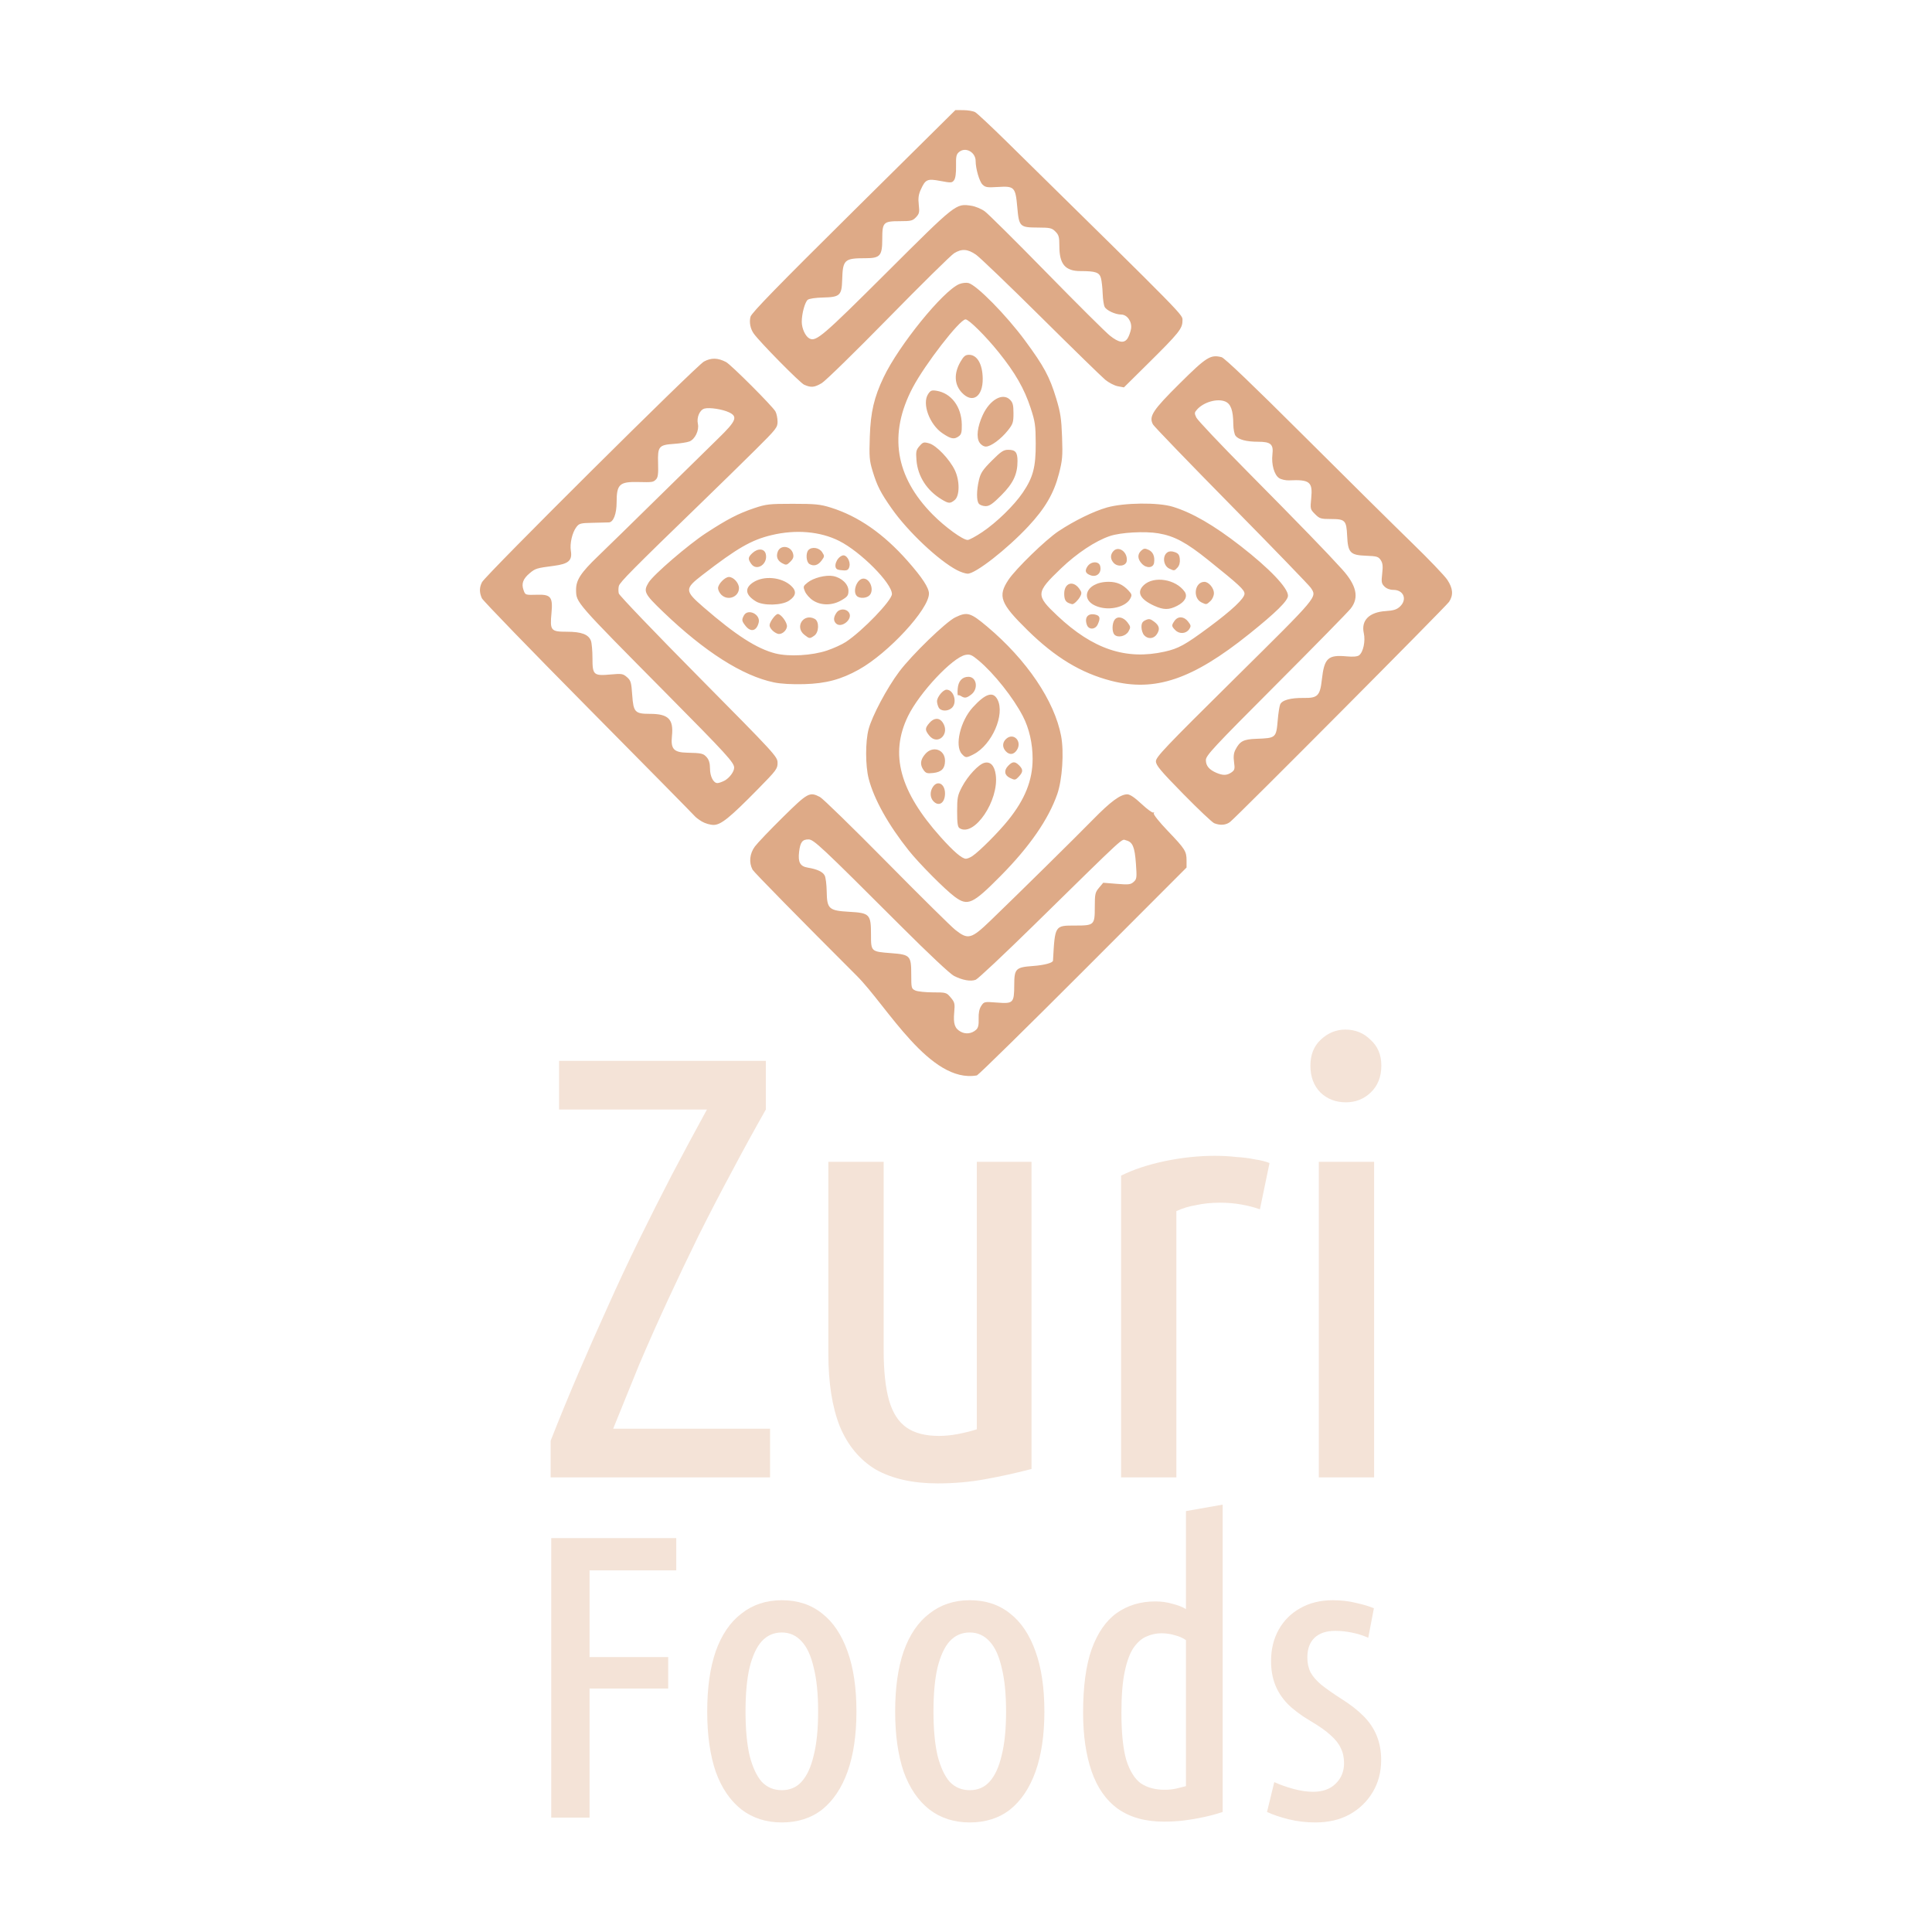 <svg xmlns="http://www.w3.org/2000/svg" viewBox="0 0 1200 1200" height="1200" width="1200" id="svg466" version="1.1">
  <defs id="defs470">
    <rect id="rect4732" height="765.527" width="1599.101" y="687.676" x="128.527"></rect>
    <rect id="rect3157" height="554.848" width="1462.258" y="67.977" x="722.757"></rect>
  </defs>
  
    
  
  <g transform="translate(-1007.719,-789.893)" id="g472">
    <g transform="translate(-1.555664e-5,215.211)" id="g4911">
      <g transform="translate(297.612,224.419)" id="g8373">
        <path id="path486" d="m 1242.301,956.389 c -34.835,-34.788 -63.981,-64.465 -64.769,-65.95 -2.366,-4.461 -1.81,-9.988 1.449,-14.4 1.585,-2.145 9.382,-10.313 17.328,-18.15 15.588,-15.375 16.621,-15.939 23.091,-12.597 1.76,0.909 20.3,18.98 41.2,40.156 20.9,21.176 40.178,40.232 42.84,42.347 7.957,6.32 9.914,5.797 22.05,-5.898 17.341,-16.71 52.388,-51.263 63.492,-62.596 11.021,-11.25 17.02,-15.662 21.295,-15.662 1.677,0 4.594,1.96 8.847,5.945 3.49,3.27 6.782,5.675 7.315,5.345 0.533,-0.33 0.663,-0.104 0.289,0.502 -0.385,0.622 3.4,5.367 8.697,10.905 10.826,11.317 11.675,12.659 11.675,18.469 v 4.297 l -63.75,63.836 c -35.062,35.11 -64.965,64.48 -66.45,65.268 -29.18,5.253 -55.907,-43.151 -74.599,-61.818 z m 74.069,33.499 c 1.32,-1.189 1.726,-2.935 1.597,-6.865 -0.117,-3.59 0.391,-6.129 1.595,-7.967 1.741,-2.657 1.883,-2.687 9.806,-2.077 10.162,0.784 10.656,0.273 10.7,-11.068 0.038,-9.965 0.933,-10.865 11.565,-11.643 7.129,-0.522 12.431,-1.944 12.51,-3.355 1.226,-22.052 1.05,-21.775 13.832,-21.775 11.776,0 12.125,-0.332 12.125,-11.546 0,-8.04 0.227,-9.071 2.624,-11.92 l 2.624,-3.119 8.393,0.681 c 7.404,0.601 8.641,0.458 10.49,-1.208 1.952,-1.758 2.05,-2.547 1.416,-11.389 -0.744,-10.385 -2.026,-13.401 -6.131,-14.431 -3.051,-0.766 1.535,-4.987 -57.385,52.814 -18.407,18.058 -34.602,33.264 -35.99,33.791 -3.132,1.191 -8.201,0.292 -13.496,-2.393 -2.398,-1.216 -15.712,-13.707 -32.687,-30.667 -50.056,-50.011 -54.432,-54.115 -57.706,-54.115 -3.805,0 -5.096,1.719 -5.809,7.735 -0.767,6.476 0.631,9.006 5.417,9.798 5.787,0.958 9.207,2.545 10.463,4.855 0.632,1.162 1.2,5.611 1.263,9.886 0.161,10.922 1.333,11.978 14.093,12.691 12.607,0.704 13.419,1.558 13.419,14.112 0,10.636 -0.036,10.602 12.57,11.572 11.782,0.906 12.43,1.593 12.43,13.192 0,8.502 0.097,8.884 2.547,10 1.401,0.638 6.311,1.161 10.911,1.161 8.192,0 8.42,0.066 11.072,3.218 2.462,2.926 2.659,3.757 2.17,9.149 -0.649,7.156 0.302,10.022 4.003,12.06 3.116,1.716 6.867,1.254 9.566,-1.178 z m -13.27,-82.627 c -6.006,-4.442 -22.013,-20.539 -28.462,-28.622 -12.791,-16.033 -21.701,-31.995 -24.989,-44.769 -2.07,-8.041 -2.092,-22.94 -0.046,-30.675 2.19,-8.278 11.423,-25.626 19.04,-35.775 7.808,-10.403 28.937,-30.867 34.803,-33.707 7.407,-3.585 9.414,-3.002 19.836,5.762 24.585,20.675 41.785,46.136 45.906,67.953 1.874,9.922 0.727,27.141 -2.406,36.11 -5.473,15.67 -17.26,32.69 -35.147,50.754 -17.424,17.596 -20.431,18.962 -28.534,12.97 z m 11.027,-25.312 c 4.472,-3.055 16.062,-14.676 22.113,-22.172 10.506,-13.014 15.224,-24.818 15.243,-38.139 0.014,-9.559 -2.119,-18.917 -6.04,-26.5 -5.976,-11.558 -17.942,-26.628 -27.494,-34.626 -4.188,-3.506 -5.349,-4.003 -8.134,-3.481 -8.02,1.505 -28.697,23.539 -35.769,38.117 -11.405,23.51 -5.141,46.637 20.328,75.051 8.06,8.992 13.243,13.439 15.664,13.439 0.889,0 2.729,-0.76 4.089,-1.689 z m -8.027,-17.29 c -1.161,-0.734 -1.5,-3.088 -1.5,-10.41 0,-8.572 0.282,-10.002 3,-15.2 3.57,-6.828 10.323,-14.077 13.966,-14.991 3.709,-0.931 6.23,1.735 7.011,7.413 2.19,15.923 -13.392,38.932 -22.477,33.189 z m -16.345,-16.85 c -2.08,-2.298 -2.121,-6.061 -0.098,-8.949 2.897,-4.136 7.346,-1.678 7.412,4.093 0.068,6.054 -3.865,8.665 -7.313,4.856 z m 47.617,-14.382 c -3.367,-1.625 -3.841,-4.555 -1.192,-7.374 2.76,-2.938 4.304,-3.031 6.92,-0.415 2.53,2.53 2.521,4.064 -0.039,6.811 -2.28,2.448 -2.548,2.494 -5.689,0.978 z m -53.635,-4.897 c -2.321,-3.313 -2.034,-6.266 0.952,-9.815 4.691,-5.575 12.449,-2.96 12.379,4.173 -0.046,4.736 -2.155,6.904 -7.277,7.481 -3.803,0.429 -4.645,0.173 -6.054,-1.839 z m 23.768,-10.002 c -4.568,-5.061 -0.929,-20.445 6.845,-28.941 7.902,-8.635 12.586,-10.099 15.331,-4.791 4.769,9.222 -3.455,28.087 -14.791,33.93 -4.648,2.396 -5.053,2.385 -7.385,-0.198 z m 27.25,-1.718 c -2.211,-2.443 -2.09,-5.467 0.305,-7.635 4.616,-4.177 10.131,1.624 6.628,6.971 -1.931,2.946 -4.632,3.205 -6.932,0.664 z m -47.582,-9.806 c -2.631,-3.345 -2.602,-4.438 0.209,-7.71 2.782,-3.238 6.075,-3.413 8.162,-0.433 4.997,7.135 -3.025,14.939 -8.371,8.143 z m 5.963,-17.299 c -0.569,-1.064 -1.035,-2.803 -1.035,-3.865 0,-2.64 3.748,-7.201 5.918,-7.201 4.539,0 6.857,8.084 3.254,11.345 -2.508,2.269 -6.852,2.12 -8.136,-0.279 z m 14.012,-7.015 c -0.799,-0.505 -1.699,-0.766 -2,-0.58 -0.301,0.186 -0.389,-1.65 -0.196,-4.081 0.377,-4.734 2.774,-7.39 6.671,-7.39 5.079,0 6.326,7.4 1.843,10.927 -2.9,2.281 -4.139,2.501 -6.317,1.123 z m -161.048,77.859 c -1.925,-1.146 -4.011,-2.735 -4.636,-3.532 -0.625,-0.797 -30.325,-30.932 -66,-66.968 -35.675,-36.035 -65.406,-66.732 -66.069,-68.214 -1.62,-3.624 -1.583,-6.746 0.119,-9.995 2.349,-4.484 133.074,-134.435 137.825,-137.008 4.536,-2.456 8.607,-2.368 13.726,0.3 3.051,1.59 28.854,27.402 30.677,30.689 0.708,1.275 1.302,4.075 1.322,6.223 0.034,3.702 -0.675,4.609 -13.714,17.562 -7.562,7.512 -22.75,22.375 -33.75,33.029 -42.289,40.959 -50.531,49.28 -51.114,51.604 -0.331,1.321 -0.344,3.414 -0.028,4.651 0.316,1.238 22.625,24.525 49.576,51.75 47.724,48.21 49.002,49.602 49.033,53.411 0.031,3.672 -0.716,4.672 -12.217,16.367 -17.568,17.864 -22.974,22.223 -27.552,22.218 -2.034,-0.002 -5.273,-0.941 -7.198,-2.087 z m 13.901,-25.358 c 3.101,-1.603 6.099,-5.591 6.099,-8.112 0,-3.154 -4.678,-8.274 -41.975,-45.94 -56.911,-57.473 -56.096,-56.539 -56.205,-64.428 -0.084,-6.096 2.869,-10.654 13.55,-20.913 5.531,-5.312 22.448,-21.852 37.593,-36.756 15.145,-14.904 31.924,-31.366 37.287,-36.584 11.086,-10.788 12.163,-13.456 6.5,-16.118 -4.051,-1.904 -11.947,-3.119 -15.111,-2.325 -2.989,0.75 -5.053,5.464 -4.164,9.511 0.886,4.033 -1.821,9.627 -5.295,10.944 -1.474,0.559 -5.766,1.227 -9.538,1.486 -9.463,0.648 -10.21,1.567 -9.883,12.146 0.203,6.553 -0.085,8.72 -1.321,9.956 -1.736,1.736 -2.189,1.802 -11.014,1.596 -11.638,-0.271 -13.424,1.402 -13.424,12.581 0,7.135 -1.992,12.346 -4.776,12.496 -0.948,0.051 -5.462,0.163 -10.031,0.25 -7.598,0.144 -8.467,0.371 -10.194,2.657 -2.578,3.415 -4.151,10.205 -3.421,14.769 0.961,6.008 -1.434,8.113 -10.579,9.301 -10.698,1.389 -11.492,1.632 -15.009,4.591 -4.083,3.436 -5.204,6.431 -3.854,10.302 1.16,3.328 0.973,3.263 8.902,3.057 8.097,-0.211 9.423,1.561 8.504,11.363 -1.021,10.892 -0.425,11.617 9.542,11.617 9.065,0 13.45,1.645 14.958,5.613 0.526,1.384 0.957,6.297 0.957,10.917 0,10.373 0.697,10.98 11.486,10.005 6.655,-0.602 7.483,-0.464 9.927,1.655 2.395,2.076 2.728,3.206 3.278,11.111 0.743,10.674 1.704,11.7 10.966,11.7 11.532,0 14.804,3.296 13.705,13.805 -0.836,7.996 1.113,10.139 9.387,10.323 9.065,0.201 10.156,0.458 12.265,2.89 1.364,1.573 1.985,3.736 1.985,6.913 0,4.903 2.116,9.069 4.606,9.069 0.821,0 2.754,-0.652 4.295,-1.449 z m 304.286,26.394 c -1.272,-0.51 -9.931,-8.694 -19.241,-18.187 -14.156,-14.433 -16.935,-17.75 -16.976,-20.259 -0.043,-2.655 5.587,-8.577 48.991,-51.524 52.35,-51.799 51.108,-50.319 47.186,-56.268 -1.012,-1.535 -23.21,-24.485 -49.328,-51 -26.118,-26.515 -48.029,-49.223 -48.69,-50.463 -2.665,-4.994 -0.213,-8.752 16.597,-25.428 16.657,-16.525 19.126,-18.076 26.018,-16.346 1.827,0.459 19.113,16.997 51.257,49.038 26.675,26.59 56.924,56.522 67.219,66.514 10.295,9.992 20.083,20.227 21.75,22.743 3.513,5.303 3.846,9.477 1.09,13.657 -1.866,2.831 -131.137,132.776 -135.944,136.653 -2.549,2.056 -6.178,2.373 -9.928,0.869 z m 10.669,-31.557 c 2.046,-1.433 2.228,-2.141 1.643,-6.396 -0.463,-3.363 -0.219,-5.633 0.819,-7.641 2.789,-5.393 4.977,-6.548 12.971,-6.842 12.33,-0.455 12.387,-0.506 13.371,-11.901 0.338,-3.909 0.983,-8.098 1.433,-9.308 1.038,-2.787 6.371,-4.29 14.803,-4.171 8.549,0.12 10.018,-1.388 11.146,-11.447 1.489,-13.28 3.796,-15.447 15.314,-14.386 4.092,0.377 6.698,0.158 7.8,-0.656 2.562,-1.892 4.045,-8.793 2.943,-13.697 -1.79,-7.965 3.306,-13.115 13.63,-13.775 4.785,-0.306 6.812,-0.939 8.75,-2.735 4.756,-4.408 2.417,-10.433 -4.05,-10.433 -2.143,0 -4.211,-0.783 -5.517,-2.088 -1.836,-1.836 -2.005,-2.805 -1.399,-8.022 0.536,-4.62 0.335,-6.473 -0.907,-8.37 -1.427,-2.178 -2.407,-2.467 -9.247,-2.728 -9.719,-0.371 -11.133,-1.885 -11.622,-12.446 -0.44,-9.49 -1.262,-10.346 -9.935,-10.346 -6.418,0 -7.19,-0.235 -10.002,-3.048 -2.98,-2.98 -3.033,-3.2 -2.368,-9.945 0.993,-10.074 -0.934,-11.62 -13.734,-11.024 -2.092,0.097 -4.886,-0.533 -6.211,-1.4 -3.029,-1.985 -4.882,-8.557 -4.153,-14.732 0.744,-6.298 -1.02,-7.851 -8.918,-7.851 -7.201,0 -12.181,-1.321 -13.995,-3.712 -0.746,-0.984 -1.373,-4.261 -1.393,-7.288 -0.057,-8.427 -1.539,-12.556 -5.025,-13.999 -4.916,-2.036 -13.266,0.319 -17.426,4.916 -1.739,1.921 -1.786,2.4 -0.498,5.073 0.782,1.623 14.922,16.587 31.422,33.253 32.92,33.251 49.839,50.703 59.103,60.966 9.03,10.004 10.693,17.589 5.349,24.404 -1.676,2.138 -22.601,23.477 -46.5,47.419 -38.843,38.914 -43.452,43.865 -43.452,46.679 0,3.533 1.961,5.928 6.457,7.886 4.086,1.78 6.642,1.724 9.399,-0.208 z M 1190.848,774.118 c -19.488,-4.045 -43.001,-18.999 -68.784,-43.746 -11.807,-11.333 -12.493,-12.714 -9.088,-18.298 2.939,-4.82 24.683,-23.539 35.66,-30.7 13.203,-8.613 20.098,-12.183 29.859,-15.463 7.481,-2.514 9.335,-2.723 24.105,-2.721 13.957,0.002 16.958,0.301 23.5,2.339 17.044,5.31 32.728,16.19 47.627,33.039 9.153,10.351 13.373,16.788 13.373,20.401 0,9.652 -25.107,36.868 -43.5,47.153 -11.053,6.181 -20.529,8.709 -34,9.073 -7.653,0.207 -14.446,-0.183 -18.752,-1.077 z m 33.063,-19.846 c 4.021,-1.362 9.241,-3.749 11.601,-5.305 10.402,-6.859 28.588,-25.778 28.588,-29.74 0,-6.726 -19.361,-26.225 -32.733,-32.967 -11.79,-5.944 -26.916,-7.25 -42.023,-3.628 -12.589,3.018 -21.288,8.031 -42.942,24.745 -11.199,8.645 -11.159,9.782 0.698,20.051 20.093,17.402 33.103,25.768 44.604,28.687 8.494,2.155 22.823,1.335 32.207,-1.843 z m -14.176,-9.706 c -6.214,-4.888 -0.537,-13.621 6.431,-9.892 2.874,1.538 2.686,8.325 -0.288,10.408 -2.828,1.981 -2.986,1.967 -6.143,-0.516 z m -16.635,-0.671 c -2.533,-0.873 -5,-3.477 -5,-5.276 0,-1.972 3.674,-6.98 5.12,-6.98 2.048,0 5.972,5.414 5.677,7.834 -0.336,2.757 -3.54,5.201 -5.797,4.423 z m -19.927,-4.891 c -2.361,-3.002 -2.48,-3.736 -1.037,-6.431 2.455,-4.586 10.469,-0.774 9.21,4.38 -1.295,5.3 -4.904,6.206 -8.172,2.05 z m 56.17,-1.522 c -1.683,-1.683 -1.563,-3.941 0.354,-6.678 1.876,-2.678 6.092,-2.638 7.79,0.074 2.491,3.978 -4.832,9.916 -8.144,6.604 z m -49.743,-13.685 c -6.519,-3.986 -7.158,-8.139 -1.805,-11.737 6.586,-4.427 17.75,-3.444 23.719,2.087 3.511,3.254 3.084,6.252 -1.312,9.208 -4.481,3.013 -15.994,3.26 -20.602,0.443 z m 35.406,-0.633 c -1.976,-1.296 -4.185,-3.784 -4.907,-5.528 -1.245,-3.006 -1.162,-3.294 1.594,-5.523 3.623,-2.93 11.355,-4.894 15.905,-4.041 5.275,0.99 9.502,5.043 9.502,9.113 0,2.917 -0.582,3.71 -4.338,5.911 -5.732,3.359 -12.697,3.386 -17.756,0.068 z m -56.906,-3.525 c -1.1,-1.1 -2,-2.92 -2,-4.045 0,-2.554 4.282,-6.955 6.766,-6.955 2.857,0 6.234,3.73 6.234,6.884 0,5.57 -6.947,8.17 -11,4.116 z m 84.2,0.8 c -2.866,-2.866 0.153,-10.8 4.109,-10.8 4.117,0 6.768,6.96 3.904,10.25 -1.748,2.009 -6.245,2.318 -8.013,0.55 z m -11.95,-16.462 c -2.901,-1.17 -0.759,-7.36 2.998,-8.666 2.417,-0.84 5.178,3.496 4.343,6.821 -0.487,1.94 -1.247,2.489 -3.36,2.428 -1.502,-0.043 -3.293,-0.306 -3.981,-0.583 z m -53.653,-3.503 c -2.132,-3.044 -2.02,-4.089 0.718,-6.66 3.353,-3.15 7.465,-2.9 8.32,0.506 1.557,6.205 -5.593,11.073 -9.038,6.154 z m 19.279,-0.365 c -2.978,-1.59 -3.94,-4.062 -2.791,-7.169 1.68,-4.542 8.294,-3.624 9.536,1.323 0.484,1.93 0.053,3.147 -1.738,4.907 -2.18,2.142 -2.604,2.222 -5.007,0.939 z m 16.875,0.471 c -2.036,-1.209 -2.394,-6.897 -0.55,-8.74 2.141,-2.141 6.608,-1.422 8.429,1.357 1.587,2.423 1.57,2.699 -0.327,5.25 -2.21,2.971 -4.875,3.724 -7.552,2.133 z m 187.39,72.543 c -18.704,-4.833 -34.664,-14.48 -51.824,-31.327 -17.024,-16.714 -18.726,-21.182 -11.952,-31.386 4.527,-6.82 23.208,-24.965 31.089,-30.196 9.808,-6.51 21.77,-12.371 30.047,-14.722 10.698,-3.039 31.833,-3.275 41,-0.458 12.073,3.71 25.431,11.447 42,24.326 18.012,14 29.5,26.037 29.5,30.908 0,3.093 -7.321,10.317 -24.1,23.78 -35.207,28.25 -58.451,36.131 -85.76,29.075 z m 33.162,-18.083 c 8.687,-1.93 12.745,-4.165 27.697,-15.25 14.334,-10.627 22,-17.862 22,-20.765 0,-2.395 -3.273,-5.431 -22.5,-20.871 -13.704,-11.005 -21.057,-14.953 -30.951,-16.62 -8.469,-1.427 -23.384,-0.599 -30.158,1.673 -8.922,2.993 -20.442,10.622 -30.328,20.084 -15.788,15.11 -15.905,16.609 -2.306,29.409 22.094,20.794 42.569,27.668 66.546,22.339 z m -12.648,-10.229 c -0.91,-1.006 -1.655,-3.265 -1.655,-5.021 0,-2.445 0.592,-3.463 2.529,-4.345 2.122,-0.967 2.966,-0.826 5.25,0.877 3.367,2.511 3.861,4.692 1.781,7.867 -1.916,2.924 -5.562,3.211 -7.905,0.622 z m -18.41,-0.326 c -1.63,-1.63 -1.595,-6.984 0.061,-9.249 1.813,-2.48 5.549,-1.694 8.073,1.7 1.919,2.579 1.963,3.005 0.569,5.5 -1.684,3.014 -6.584,4.168 -8.703,2.049 z m 37.816,-2.784 c -2.471,-2.471 -2.514,-2.968 -0.504,-5.838 2.117,-3.022 5.82,-2.83 8.388,0.435 1.841,2.341 1.926,2.906 0.709,4.75 -1.906,2.888 -6.044,3.202 -8.594,0.653 z m -54.944,-3.273 c -1.734,-4.687 0.689,-7.555 5.385,-6.376 2.754,0.691 3.088,2.199 1.337,6.042 -1.499,3.29 -5.555,3.491 -6.723,0.334 z m 8.416,-10.873 c -13.734,-3.369 -9.728,-15.914 5.082,-15.914 5.077,0 8.778,1.625 12.306,5.401 2.167,2.319 2.283,2.85 1.105,5.05 -2.517,4.702 -11.172,7.259 -18.493,5.463 z m 33.467,-0.998 c -8.943,-4.054 -11.194,-8.506 -6.522,-12.896 6.252,-5.873 19.881,-3.664 25.323,4.106 2.049,2.925 0.245,6.299 -4.721,8.833 -5.013,2.558 -8.366,2.547 -14.08,-0.043 z m -53,-1.645 c -2.178,-0.829 -2.967,-2.371 -2.985,-5.83 -0.033,-6.612 5.348,-8.544 9.236,-3.316 1.673,2.25 1.771,2.965 0.687,5 -1.215,2.28 -3.893,4.863 -4.939,4.764 -0.275,-0.026 -1.175,-0.304 -2,-0.618 z m 82.303,-0.468 c -5.667,-2.738 -4.293,-12.728 1.759,-12.788 2.644,-0.026 5.939,3.85 5.939,6.985 0,1.718 -0.902,3.762 -2.189,4.961 -2.466,2.297 -2.489,2.301 -5.509,0.842 z m -68.95,-16.864 c -3.175,-1.181 -3.717,-2.733 -1.915,-5.483 2.131,-3.251 7.074,-3.436 7.895,-0.294 1.098,4.198 -2.049,7.238 -5.98,5.777 z m 48.876,-4.169 c -3.74,-1.802 -4.373,-8.02 -1.031,-10.124 1.148,-0.723 2.604,-0.752 4.5,-0.089 2.196,0.768 2.872,1.7 3.123,4.305 0.204,2.116 -0.307,4.019 -1.405,5.232 -1.955,2.16 -2.075,2.176 -5.187,0.676 z m -17.011,-3.039 c -2.709,-2.883 -2.836,-5.861 -0.347,-8.114 1.569,-1.42 2.298,-1.498 4.524,-0.484 2.79,1.271 3.995,4.081 3.439,8.014 -0.474,3.347 -4.715,3.671 -7.616,0.583 z m -17.518,-0.511 c -2.107,-2.328 -2.172,-5.039 -0.174,-7.248 3.294,-3.64 9.091,0.634 8.314,6.129 -0.449,3.177 -5.633,3.889 -8.14,1.119 z m -97.379,4.485 c -11.539,-6.087 -30.473,-23.968 -40.453,-38.205 -6.962,-9.931 -9.071,-14.069 -11.876,-23.304 -1.969,-6.483 -2.158,-8.835 -1.726,-21.488 0.518,-15.165 2.638,-24.257 8.557,-36.708 9.453,-19.881 36.936,-53.758 46.991,-57.923 1.731,-0.717 4.31,-1.012 5.73,-0.656 5.118,1.284 23.494,19.962 35.05,35.625 11.852,16.064 15.371,22.589 19.445,36.052 2.651,8.763 3.225,12.53 3.637,23.902 0.438,12.086 0.23,14.501 -1.987,23.06 -3.116,12.03 -8.544,21.322 -18.981,32.496 -13.299,14.237 -32.85,29.479 -37.707,29.396 -1.375,-0.024 -4.381,-1.035 -6.68,-2.248 z m 15.846,-23.636 c 8.93,-6.004 19.693,-16.499 25.125,-24.498 6.396,-9.418 8.088,-15.867 8.023,-30.571 -0.05,-11.213 -0.377,-13.478 -3.175,-22 -3.937,-11.989 -9.559,-21.794 -19.794,-34.518 -8.127,-10.103 -18.571,-20.482 -20.612,-20.482 -3.603,0 -25.186,27.873 -32.839,42.409 -15.128,28.735 -10.948,55.211 12.446,78.834 7.689,7.764 18.691,15.758 21.689,15.758 0.991,0 5.102,-2.219 9.136,-4.931 z m -2.162,-17.563 c -1.545,-1.861 -1.506,-8.24 0.09,-14.919 1.006,-4.208 2.379,-6.251 7.957,-11.836 5.683,-5.691 7.276,-6.75 10.145,-6.75 4.553,0 5.803,1.512 5.803,7.022 0,8.183 -2.667,13.808 -10.064,21.228 -5.302,5.319 -7.361,6.75 -9.71,6.75 -1.639,0 -3.539,-0.673 -4.221,-1.495 z m -23.005,-2.609 c -9.268,-5.55 -14.946,-14.354 -15.755,-24.431 -0.429,-5.351 -0.205,-6.395 1.884,-8.78 2.178,-2.487 2.67,-2.623 6.044,-1.671 4.432,1.251 12.568,9.753 15.88,16.595 3.149,6.504 3.117,16.024 -0.061,18.598 -2.82,2.283 -3.719,2.248 -7.992,-0.311 z m 23.391,-35.423 c -2.101,-3.207 -1.34,-9.72 1.985,-16.983 4.391,-9.592 12.426,-14.133 16.968,-9.592 1.75,1.75 2.157,3.338 2.157,8.419 0,5.627 -0.349,6.703 -3.436,10.6 -4.286,5.411 -10.629,10.081 -13.691,10.081 -1.385,0 -2.997,-1.023 -3.982,-2.526 z m -22.986,-5.724 c -8.053,-5.429 -12.822,-18.413 -8.939,-24.338 1.489,-2.273 2.224,-2.561 5.272,-2.067 9.127,1.481 15.458,9.911 15.654,20.843 0.087,4.829 -0.263,6.238 -1.834,7.389 -2.885,2.115 -4.824,1.766 -10.154,-1.827 z m 12.032,-25.249 c -4.746,-5.033 -5.04,-11.968 -0.817,-19.251 1.973,-3.403 3.023,-4.25 5.267,-4.25 5.042,0 8.363,5.717 8.505,14.641 0.182,11.406 -6.345,15.87 -12.956,8.861 z m -97.936,-4.908 c -2.596,-1.15 -27.605,-26.518 -31.329,-31.779 -2.132,-3.011 -2.907,-7.073 -2.001,-10.478 0.628,-2.36 16.907,-19.072 64.046,-65.75 l 63.204,-62.586 5.04,0.035 c 2.772,0.019 6.031,0.586 7.243,1.26 1.212,0.673 9.987,8.881 19.5,18.239 114.291,112.426 109.252,107.29 109.252,111.339 0,4.845 -2.204,7.584 -21.319,26.498 l -15.03,14.871 -3.803,-0.71 c -2.092,-0.391 -5.603,-2.202 -7.803,-4.025 -2.2,-1.823 -20.2,-19.383 -40,-39.023 -19.8,-19.639 -37.925,-37.038 -40.279,-38.664 -5.186,-3.583 -8.85,-3.831 -13.561,-0.92 -1.957,1.209 -20.343,19.323 -40.859,40.251 -20.516,20.929 -39.141,39.131 -41.389,40.45 -4.621,2.711 -6.62,2.892 -10.912,0.991 z m 200.903,-28.843 c 0.797,-1.238 1.739,-3.837 2.092,-5.777 0.802,-4.394 -2.311,-8.973 -6.1,-8.973 -3.588,0 -9.077,-2.537 -10.256,-4.74 -0.562,-1.05 -1.121,-4.801 -1.242,-8.335 -0.121,-3.534 -0.604,-7.833 -1.072,-9.553 -0.971,-3.565 -3.319,-4.372 -12.727,-4.372 -9.462,0 -13.098,-4.301 -13.098,-15.496 0,-5.669 -0.345,-6.94 -2.455,-9.05 -2.205,-2.205 -3.298,-2.458 -10.75,-2.486 -11.418,-0.044 -11.847,-0.463 -12.939,-12.676 -1.119,-12.514 -1.776,-13.189 -12.163,-12.522 -6.512,0.418 -7.699,0.225 -9.464,-1.54 -1.93,-1.93 -4.229,-9.844 -4.229,-14.556 0,-5.5 -6.186,-8.963 -10.203,-5.71 -1.805,1.461 -2.086,2.704 -1.975,8.713 0.083,4.485 -0.356,7.672 -1.218,8.851 -1.256,1.718 -1.827,1.752 -8.438,0.504 -8.243,-1.555 -9.335,-1.069 -12.291,5.469 -1.357,3.001 -1.656,5.319 -1.2,9.285 0.532,4.621 0.318,5.594 -1.708,7.75 -2.076,2.209 -3.121,2.465 -10.07,2.465 -10.22,0 -10.897,0.688 -10.897,11.071 0,10.42 -1.312,11.929 -10.375,11.929 -13.205,0 -14.156,0.884 -14.522,13.5 -0.279,9.619 -1.446,10.69 -11.903,10.917 -4.628,0.1 -8.629,0.695 -9.49,1.409 -1.77,1.469 -3.71,8.616 -3.71,13.667 0,4.16 2.238,9.034 4.76,10.368 4.101,2.169 8.165,-1.303 47.987,-40.998 43.291,-43.153 42.952,-42.885 52.571,-41.443 2.484,0.373 6.242,1.934 8.35,3.471 2.108,1.536 19.358,18.655 38.333,38.042 18.975,19.387 36.696,37.008 39.381,39.158 5.545,4.441 8.905,4.947 11.022,1.659 z" style="fill:#deaa87;stroke:none;stroke-opacity:1"></path>
        <g transform="translate(4.555664e-5,-124.291)" style="font-size:373.333px;font-family:Ubuntu;-inkscape-font-specification:'Ubuntu, @wdth=75.0';font-variation-settings:'wdth' 75;fill:#f4e3d7;stroke:none;stroke-opacity:1;stop-color:#000000" id="text4738" aria-label="Zuri">
          <path id="path4954" style="-inkscape-font-specification:'Ubuntu, @wght=500,wdth=75.0';font-variation-settings:'wdth' 75, 'wght' 500;fill:#f4e3d7;stroke:none;stroke-opacity:1" d="m 1052.133,1392.182 v -22.773 q 8.213,-20.907 17.173,-41.813 8.96,-20.907 18.293,-41.44 9.333,-20.907 19.413,-41.44 10.08,-20.533 20.533,-40.693 10.827,-20.533 21.653,-40.32 h -91.84 v -30.24 h 128.427 v 30.24 q -10.827,19.04 -21.28,38.827 -10.453,19.413 -20.533,39.573 -9.707,19.787 -19.04,39.947 -9.333,20.16 -17.92,40.32 -8.213,20.16 -16.053,39.573 h 97.44 v 30.24 z"></path>
          <path id="path4956" style="-inkscape-font-specification:'Ubuntu, @wght=500,wdth=75.0';font-variation-settings:'wdth' 75, 'wght' 500;fill:#f4e3d7;stroke:none;stroke-opacity:1" d="m 1292.56,1395.916 q -23.147,0 -38.453,-8.587 -14.933,-8.96 -22.4,-26.88 -7.093,-17.92 -7.093,-45.173 v -119.093 h 34.347 v 116.853 q 0,19.413 3.36,31.36 3.36,11.573 10.827,16.8 7.467,5.227 20.16,5.227 5.6,0 11.573,-1.12 5.973,-1.12 11.947,-2.987 v -166.133 h 33.973 v 190.773 q -14.187,3.733 -28.747,6.347 -14.187,2.613 -29.493,2.613 z"></path>
          <path id="path4958" style="-inkscape-font-specification:'Ubuntu, @wght=500,wdth=75.0';font-variation-settings:'wdth' 75, 'wght' 500;fill:#f4e3d7;stroke:none;stroke-opacity:1" d="m 1406.427,1392.182 v -187.413 q 11.2,-5.6 26.88,-8.96 16.053,-3.36 31.36,-3.36 7.093,0 13.44,0.747 6.347,0.373 11.573,1.493 5.227,0.747 8.96,2.24 l -5.973,28.747 q -5.227,-1.867 -11.573,-2.987 -6.347,-1.12 -13.067,-1.12 -8.213,0 -14.933,1.493 -6.72,1.12 -12.32,3.733 v 165.387 z"></path>
          <path id="path4960" style="-inkscape-font-specification:'Ubuntu, @wght=500,wdth=75.0';font-variation-settings:'wdth' 75, 'wght' 500;fill:#f4e3d7;stroke:none;stroke-opacity:1" d="M 1529.253,1392.182 V 1196.182 H 1563.6 v 196 z m 16.8,-232.96 q -9.333,0 -15.68,-5.973 -6.347,-6.347 -6.347,-16.8 0,-10.08 6.347,-16.053 6.72,-6.347 15.307,-6.347 9.333,0 15.68,6.347 6.72,5.973 6.72,16.053 0,10.453 -6.72,16.8 -6.347,5.973 -15.307,5.973 z"></path>
        </g>
        <g transform="matrix(0.671,0,0,0.671,431.146,298.252)" style="font-size:373.333px;font-family:Ubuntu;-inkscape-font-specification:'Ubuntu, @wdth=75.0';font-variation-settings:'wdth' 75;fill:#f4e3d7;stroke:none;stroke-opacity:1;stop-color:#000000" id="text4848" aria-label="Foods">
          <path id="path4943" style="-inkscape-font-specification:'Ubuntu, @wght=500,wdth=75.0';font-variation-settings:'wdth' 75, 'wght' 500;fill:#f4e3d7;stroke:none;stroke-opacity:1" d="m 925.994,1759.995 v -258.72 h 115.733 v 29.867 h -80.267 v 80.267 h 72.8 v 29.12 h -72.8 v 119.467 z"></path>
          <path id="path4945" style="-inkscape-font-specification:'Ubuntu, @wght=500,wdth=75.0';font-variation-settings:'wdth' 75, 'wght' 500;fill:#f4e3d7;stroke:none;stroke-opacity:1" d="m 1139.447,1764.475 q -21.653,0 -37.333,-11.947 -15.68,-12.32 -23.893,-35.093 -7.84,-23.147 -7.84,-55.627 0,-32.853 7.84,-55.627 8.213,-23.147 23.893,-35.093 15.68,-12.32 37.333,-12.32 22.027,0 37.333,12.32 15.307,11.947 23.52,35.093 8.213,22.773 8.213,55.627 0,32.48 -8.213,55.627 -8.213,22.773 -23.52,35.093 -15.307,11.947 -37.333,11.947 z m 0,-29.867 q 11.2,0 18.293,-7.84 7.467,-8.213 11.2,-24.267 4.107,-16.053 4.107,-40.693 0,-24.64 -4.107,-40.693 -3.733,-16.427 -11.2,-24.267 -7.467,-8.213 -18.293,-8.213 -11.2,0 -18.667,8.213 -7.093,7.84 -11.2,24.267 -3.733,16.053 -3.733,40.693 0,24.267 3.733,40.693 4.107,16.053 11.2,24.267 7.467,7.84 18.667,7.84 z"></path>
          <path id="path4947" style="-inkscape-font-specification:'Ubuntu, @wght=500,wdth=75.0';font-variation-settings:'wdth' 75, 'wght' 500;fill:#f4e3d7;stroke:none;stroke-opacity:1" d="m 1313.42,1764.475 q -21.653,0 -37.333,-11.947 -15.68,-12.32 -23.893,-35.093 -7.84,-23.147 -7.84,-55.627 0,-32.853 7.84,-55.627 8.213,-23.147 23.893,-35.093 15.68,-12.32 37.333,-12.32 22.027,0 37.333,12.32 15.307,11.947 23.52,35.093 8.213,22.773 8.213,55.627 0,32.48 -8.213,55.627 -8.213,22.773 -23.52,35.093 -15.307,11.947 -37.333,11.947 z m 0,-29.867 q 11.2,0 18.293,-7.84 7.467,-8.213 11.2,-24.267 4.107,-16.053 4.107,-40.693 0,-24.64 -4.107,-40.693 -3.733,-16.427 -11.2,-24.267 -7.467,-8.213 -18.293,-8.213 -11.2,0 -18.667,8.213 -7.093,7.84 -11.2,24.267 -3.733,16.053 -3.733,40.693 0,24.267 3.733,40.693 4.107,16.053 11.2,24.267 7.467,7.84 18.667,7.84 z"></path>
          <path id="path4949" style="-inkscape-font-specification:'Ubuntu, @wght=500,wdth=75.0';font-variation-settings:'wdth' 75, 'wght' 500;fill:#f4e3d7;stroke:none;stroke-opacity:1" d="m 1492.993,1763.729 q -25.76,0 -42.56,-11.947 -16.427,-11.947 -24.267,-34.72 -7.84,-22.773 -7.84,-54.133 0,-36.213 7.84,-58.613 8.213,-22.773 23.147,-33.6 15.307,-10.827 35.84,-10.827 8.587,0 16.053,2.24 7.467,1.867 12.32,4.853 v -90.72 l 33.973,-5.973 v 284.48 q -8.96,2.987 -17.92,4.853 -8.587,1.867 -17.547,2.987 -8.96,1.12 -19.04,1.12 z m 0.747,-29.493 q 5.973,0 10.827,-1.12 4.853,-1.12 8.96,-2.24 v -135.147 q -4.107,-2.987 -10.08,-4.48 -5.973,-1.867 -12.693,-1.867 -7.093,0 -13.813,2.987 -6.347,2.613 -11.947,10.453 -5.227,7.84 -8.213,22.4 -2.987,14.187 -2.987,37.707 0,28 4.48,43.68 4.853,15.307 13.44,21.653 8.96,5.973 22.027,5.973 z"></path>
          <path id="path4951" style="-inkscape-font-specification:'Ubuntu, @wght=500,wdth=75.0';font-variation-settings:'wdth' 75, 'wght' 500;fill:#f4e3d7;stroke:none;stroke-opacity:1" d="m 1633.366,1764.475 q -13.067,0 -25.013,-2.987 -11.947,-2.987 -19.787,-6.72 l 6.72,-27.627 q 8.213,3.733 17.92,6.347 9.707,2.613 17.92,2.613 13.44,0 20.907,-7.467 7.84,-7.467 7.84,-19.04 0,-7.84 -2.987,-13.813 -2.613,-5.973 -9.333,-11.947 -6.347,-5.973 -19.04,-13.44 -12.693,-7.467 -20.907,-15.68 -7.84,-8.213 -11.573,-17.92 -3.733,-9.707 -3.733,-21.653 0,-16.427 7.093,-29.12 7.093,-12.693 19.787,-19.787 13.067,-7.467 30.24,-7.467 11.947,0 22.027,2.613 10.08,2.24 16.053,4.853 l -5.227,27.253 q -7.84,-3.36 -15.68,-4.853 -7.467,-1.493 -14.933,-1.493 -12.32,0 -19.04,6.347 -6.72,6.347 -6.72,18.293 0,7.84 2.987,13.813 3.36,5.973 10.08,11.573 7.093,5.6 18.667,13.067 11.947,7.467 20.16,15.68 8.213,8.213 12.32,18.293 4.107,10.08 4.107,22.4 0,16.8 -7.84,29.867 -7.84,13.067 -21.28,20.533 -13.44,7.467 -31.733,7.467 z"></path>
        </g>
      </g>
    </g>
  </g>
</svg>
